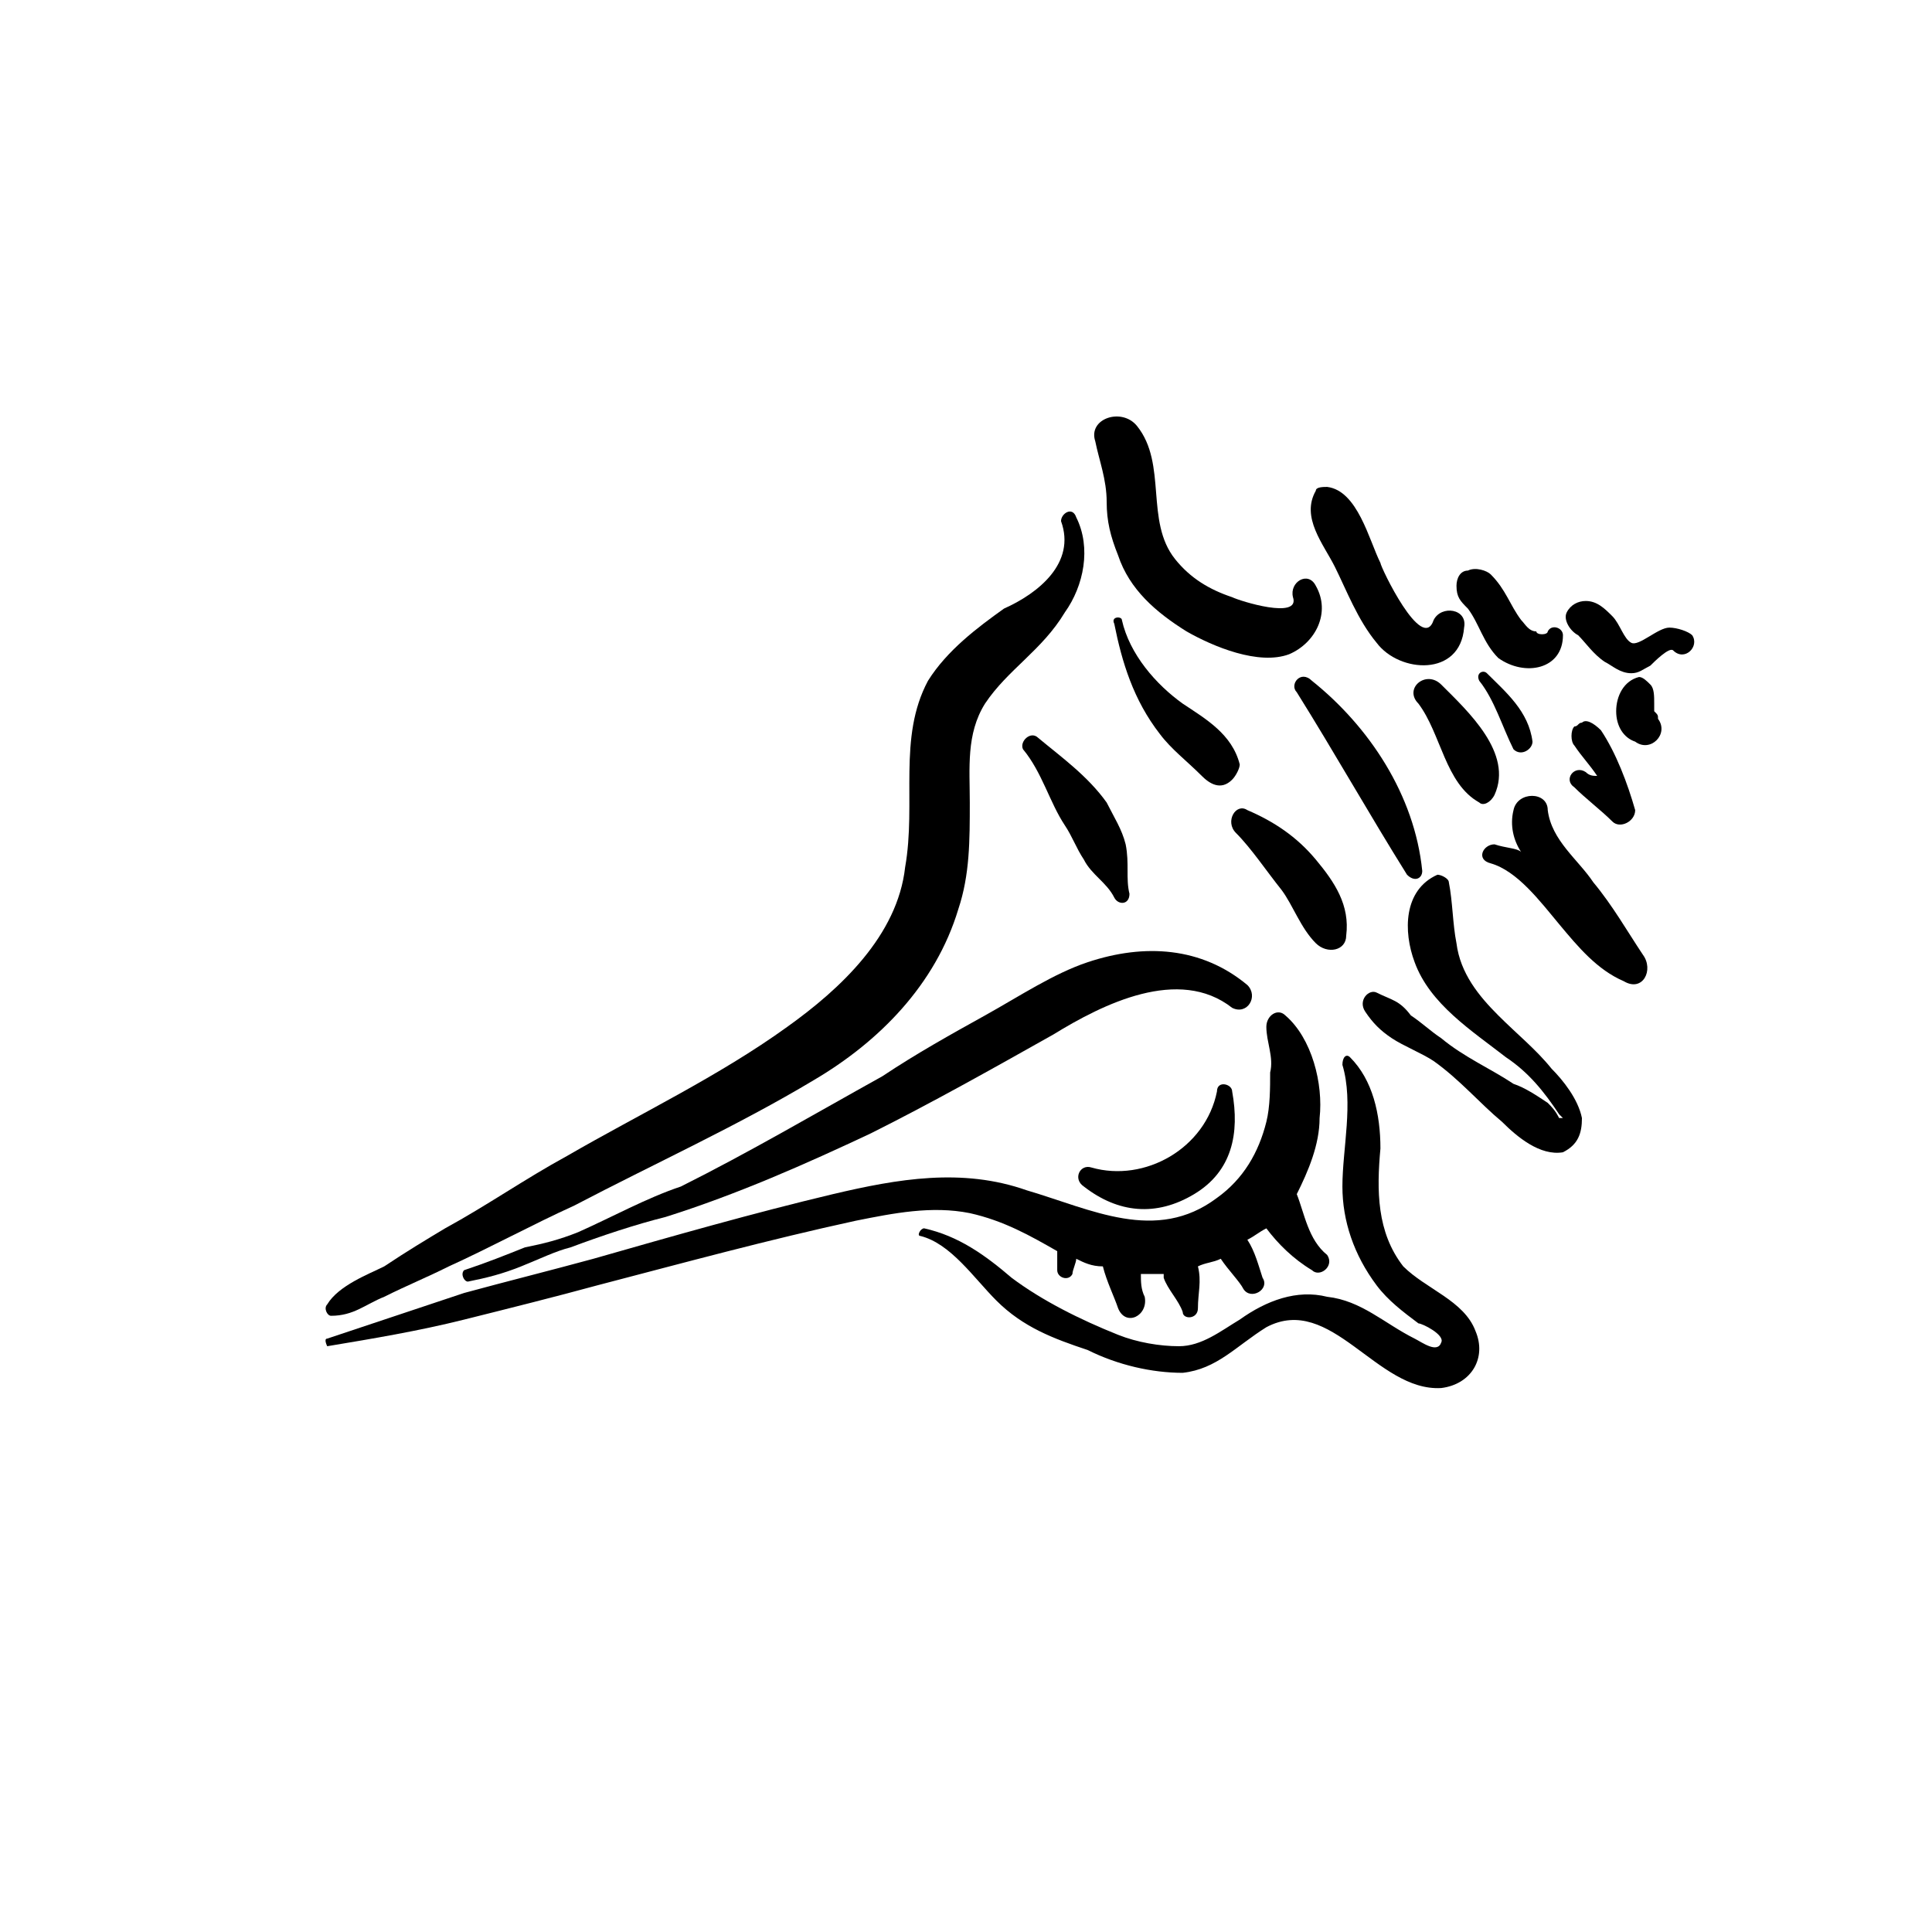 <?xml version="1.0" encoding="UTF-8"?>
<!-- Uploaded to: ICON Repo, www.svgrepo.com, Generator: ICON Repo Mixer Tools -->
<svg fill="#000000" width="800px" height="800px" version="1.1" viewBox="144 144 512 512" xmlns="http://www.w3.org/2000/svg">
 <g>
  <path d="m587.41 316.37c3.023 3.023 7.055-1.008 5.039-4.031-1.008-1.008-4.031-2.016-6.047-2.016-3.023 0-8.062 5.039-10.078 4.031-2.012-1.008-3.019-5.039-5.035-7.055s-4.031-4.031-7.051-4.031c-2.016 0-4.031 1.008-5.039 3.023-1.008 2.016 1.008 5.039 3.023 6.047 2.016 2.016 4.027 5.039 7.051 7.055 2.016 1.008 4.031 3.019 7.055 3.019 2.016 0 3.023-1.008 5.039-2.016 1.008-1.004 5.035-5.035 6.043-4.027z"/>
  <path d="m583.39 334.5c1.008 1.008 0 0 0 0 0-1.008 0-1.008-1.008-2.016v-2.016c0-2.016 0-4.031-1.008-5.039-1.008-1.008-2.016-2.016-3.023-2.016-4.031 1.008-6.047 5.039-6.047 9.07s2.016 7.055 5.039 8.062c4.031 3.019 9.066-2.016 6.047-6.047z"/>
  <path d="m492.7 299.24c-2.016-4.031-7.055-1.008-6.047 3.019 2.016 6.047-14.105 1.008-16.121 0-6.047-2.016-11.082-5.039-15.113-10.078-8.062-10.078-2.016-25.191-10.078-35.266-4.027-5.035-13.098-2.012-11.082 4.031 1.008 5.039 3.023 10.078 3.023 16.121 0 5.039 1.008 9.07 3.023 14.105 3.019 9.074 10.074 15.117 18.137 20.156 7.055 4.031 19.145 9.07 27.207 6.047 7.051-3.023 11.082-11.086 7.051-18.137z"/>
  <path d="m558.2 312.34c0-2.016-3.023-3.023-4.031-1.008 0 1.008-3.023 1.008-3.023 0-2.016 0-3.023-2.016-4.031-3.023-3.019-4.031-4.027-8.059-8.059-12.09-1.008-1.008-4.031-2.016-6.047-1.008-2.016 0-3.023 2.016-3.023 4.031 0 3.023 1.008 4.031 3.023 6.047 3.023 4.027 4.031 9.066 8.062 13.098 7.051 5.035 17.129 3.019 17.129-6.047z"/>
  <path d="m532 310.32c1.008-5.039-6.047-6.047-8.062-2.016-3.019 9.07-14.105-14.105-14.105-15.113-3.023-6.047-6.047-19.145-14.105-20.152-1.008 0-3.023 0-3.023 1.008-4.031 7.055 2.016 14.105 5.039 20.152 3.023 6.047 6.047 14.105 11.082 20.152 6.047 8.059 22.168 9.066 23.176-4.031z"/>
  <path d="m245.83 487.66c6.047-3.023 11.082-5.039 17.129-8.062 11.082-5.039 22.168-11.082 33.25-16.121 21.164-11.082 43.332-21.156 63.484-33.25 17.129-10.078 32.242-25.191 38.289-45.344 3.023-9.07 3.023-18.137 3.023-28.215 0-9.07-1.008-18.137 4.031-26.199 6.047-9.07 15.113-14.105 21.16-24.184 5.035-7.047 7.051-17.125 3.019-25.188-1.008-3.019-4.031-1.004-4.031 1.008 4.031 11.082-6.047 19.145-15.113 23.176-7.055 5.039-15.113 11.086-20.152 19.145-8.059 15.117-3.023 32.246-6.047 49.375-2.012 18.137-17.129 32.242-31.234 42.32-18.137 13.098-39.297 23.176-58.441 34.258-11.086 6.047-21.16 13.098-32.246 19.145-5.039 3.023-10.078 6.047-16.121 10.078-4.031 2.016-12.09 5.035-15.113 10.074-1.008 1.008 0 3.023 1.008 3.023 6.047 0 9.066-3.023 14.105-5.039z"/>
  <path d="m495.72 476.58c-5.039-4.031-6.047-11.086-8.062-16.121 3.023-6.047 6.047-13.102 6.047-20.152 1.008-9.07-2.016-21.16-9.07-27.207-2.016-2.016-5.039 0-5.039 3.023 0 4.031 2.016 8.062 1.008 12.09 0 4.031 0 9.07-1.008 13.098-2.016 8.062-6.047 15.113-13.098 20.152-16.121 12.094-33.25 3.023-50.379-2.012-17.129-6.047-34.258-3.023-51.391 1.008-21.16 5.035-42.32 11.082-63.48 17.129-11.082 3.023-23.172 6.047-34.258 9.066-12.09 4.031-24.184 8.062-36.273 12.094-1.008 0 0 2.016 0 2.016 12.09-2.016 24.184-4.031 36.273-7.055 12.094-3.023 24.184-6.047 35.266-9.07 23.176-6.047 45.344-12.09 68.52-17.129 10.078-2.016 20.152-4.031 30.23-2.016 9.066 2.016 16.121 6.047 23.172 10.078v5.039c0 2.016 3.023 3.023 4.031 1.008 0-1.008 1.008-3.023 1.008-4.031 2.016 1.008 4.031 2.016 7.055 2.016 1.008 4.031 3.023 8.059 4.031 11.082 2.016 5.039 8.062 2.016 7.055-3.023-1.012-2.016-1.012-4.027-1.012-6.043h6.047v1.008c1.008 3.023 4.031 6.047 5.039 9.07 0 2.012 4.031 2.012 4.031-1.012 0-4.031 1.008-7.055 0-11.082 2.016-1.008 4.031-1.008 6.047-2.016 2.012 3.023 5.035 6.047 6.043 8.059 2.016 3.023 7.055 0 5.039-3.023-1.008-3.023-2.016-7.055-4.031-10.078 2.016-1.004 3.023-2.012 5.039-3.019 3.023 4.031 7.051 8.062 12.09 11.086 2.016 2.016 6.047-1.008 4.031-4.031z"/>
  <path d="m474.56 405.04c-12.09-10.074-27.207-11.082-42.32-6.043-9.07 3.023-18.137 9.066-27.207 14.105-9.07 5.039-18.137 10.078-27.207 16.121-18.137 10.078-35.266 20.152-53.402 29.223-9.066 3.023-18.137 8.059-27.203 12.09-5.039 2.016-9.07 3.023-14.109 4.031-5.035 2.016-10.074 4.031-16.121 6.047-1.008 1.008 0 3.023 1.008 3.023 5.039-1.008 9.07-2.016 14.105-4.031 5.039-2.016 9.07-4.031 13.098-5.039 8.062-3.023 17.129-6.047 25.191-8.062 19.148-6.043 37.285-14.105 54.414-22.168 16.121-8.062 32.242-17.129 48.367-26.199 13.098-8.059 33.25-18.133 47.355-7.051 4.031 2.016 7.055-3.023 4.031-6.047z"/>
  <path d="m460.46 460.46c10.078-6.047 12.09-16.121 10.078-27.207 0-2.016-4.031-3.023-4.031 0-3.023 15.113-19.145 24.184-33.25 20.152-3.027-1.008-5.043 3.023-2.019 5.039 9.07 7.051 19.145 8.059 29.223 2.016z"/>
  <path d="m535.02 496.73c-3.023-8.062-13.098-11.086-19.145-17.129-7.055-9.07-7.055-20.152-6.047-31.238 0-9.066-2.016-18.137-8.059-24.184-1.008-1.008-2.016 0-2.016 2.016 3.023 10.078 0 22.168 0 32.242 0 9.07 3.023 18.137 9.07 26.199 3.023 4.031 7.055 7.055 11.082 10.078 1.008 0 7.051 3.023 6.043 5.039-1.008 3.023-5.039 0-7.055-1.008-8.062-4.031-14.105-10.078-23.176-11.082-8.059-2.019-16.117 1.004-23.172 6.043-5.039 3.023-10.078 7.055-16.121 7.055-5.039 0-11.082-1.008-16.121-3.023-10.078-4.031-20.152-9.07-28.215-15.113-7.055-6.047-14.105-11.086-23.176-13.102-1.008 0-2.016 2.016-1.008 2.016 8.062 2.016 14.105 11.082 20.152 17.129 7.055 7.055 15.113 10.078 24.184 13.098 8.062 4.031 17.129 6.047 25.191 6.047 9.066-1.008 14.105-7.051 22.168-12.09 17.129-9.07 29.223 17.129 46.352 16.121 8.059-1.008 12.09-8.059 9.066-15.113z"/>
  <path d="m470.53 350.62c1.008-1.008 2.016-3.023 2.016-4.031-2.016-8.059-9.07-12.09-15.113-16.121-7.055-5.039-14.109-13.098-16.121-22.168 0-1.008-3.023-1.008-2.016 1.008 2.016 10.078 5.035 20.152 12.09 29.223 3.023 4.027 7.055 7.051 11.086 11.082 2.012 2.016 5.035 4.031 8.059 1.008z"/>
  <path d="m500.76 391.94c1.008-8.062-3.023-14.105-8.062-20.152-5.039-6.047-11.082-10.078-18.137-13.098-3.023-2.016-6.047 3.023-3.023 6.043 4.031 4.031 8.062 10.078 12.09 15.113 3.023 4.031 5.039 10.078 9.07 14.109 3.023 3.023 8.062 2.016 8.062-2.016z"/>
  <path d="m563.23 440.3c-1.008-5.039-5.039-10.078-8.062-13.102-4.031-5.035-9.07-9.066-14.105-14.105-5.039-5.039-10.078-11.082-11.086-19.145-1.008-5.039-1.008-11.086-2.016-16.121 0-1.008-2.016-2.016-3.023-2.016-9.066 4.031-9.066 15.113-6.043 23.176 4.031 11.082 15.113 18.137 24.184 25.188 6.047 4.031 10.078 9.07 14.105 15.113l1.008 1.008h-1.008c-1.008-2.012-2.016-3.019-3.023-4.027-3.023-2.016-6.047-4.031-9.07-5.039-6.043-4.031-13.098-7.055-19.145-12.09-3.019-2.016-5.035-4.031-8.059-6.047-3.023-4.031-5.039-4.031-9.07-6.047-2.016-1.008-5.035 2.016-3.023 5.039 2.016 3.023 4.031 5.039 7.055 7.055 3.023 2.016 8.062 4.027 11.086 6.043 7.051 5.039 12.09 11.086 18.137 16.125 4.027 4.027 10.074 9.066 16.121 8.059 4.031-2.016 5.039-5.039 5.039-9.066z"/>
  <path d="m520.91 374.81c-2.016-20.152-14.105-38.289-29.223-50.383-3.023-3.023-6.047 1.008-4.031 3.023 10.078 16.121 19.145 32.242 29.223 48.367 2.016 2.016 4.031 1.008 4.031-1.008z"/>
  <path d="m579.36 396.98c-4.031-6.047-8.062-13.102-13.102-19.145-4.027-6.047-11.082-11.086-12.09-19.145 0-5.039-8.062-5.039-9.07 0-1.008 4.031 0 8.062 2.016 11.082-1.008-1.008-4.027-1.008-7.051-2.016-3.023 0-5.039 4.031-1.008 5.039 7.055 2.016 13.098 10.078 18.137 16.121 5.039 6.047 10.078 12.09 17.129 15.113 5.039 3.023 8.062-3.019 5.039-7.051z"/>
  <path d="m577.34 358.69c-2.016-7.055-5.039-15.117-9.07-21.16-2.016-2.016-4.027-3.023-5.035-2.016-1.008 0-1.008 1.008-2.016 1.008-1.008 1.008-1.008 4.031 0 5.039 2.016 3.023 4.031 5.039 6.047 8.062-1.012-0.004-2.019-0.004-3.023-1.012-3.023-2.016-6.047 2.016-3.023 4.031 3.023 3.023 7.055 6.047 10.078 9.07 2.012 2.012 6.043 0 6.043-3.023z"/>
  <path d="m550.13 340.55c-1.008-8.062-7.051-13.102-12.09-18.141-1.008-1.008-3.023 0-2.016 2.016 4.031 5.039 6.047 12.094 9.066 18.137 2.016 2.016 5.039 0 5.039-2.012z"/>
  <path d="m540.06 354.66c5.039-11.082-7.055-22.168-14.105-29.223-4.031-4.031-10.078 1.008-6.047 5.039 6.047 8.062 7.055 21.16 16.121 26.199 1.008 1.008 3.023 0 4.031-2.016z"/>
  <path d="m443.32 380.86c-1.008-4.031 0-8.062-1.008-13.098-1.004-4.035-3.019-7.055-5.035-11.086-5.039-7.055-12.094-12.094-18.137-17.129-2.016-2.016-5.039 1.008-4.031 3.019 5.039 6.047 7.055 14.105 11.082 20.152 2.016 3.023 3.023 6.047 5.039 9.07 2.016 4.031 6.047 6.047 8.062 10.078 1.008 2.012 4.027 2.012 4.027-1.008z"/>
 </g>
</svg>